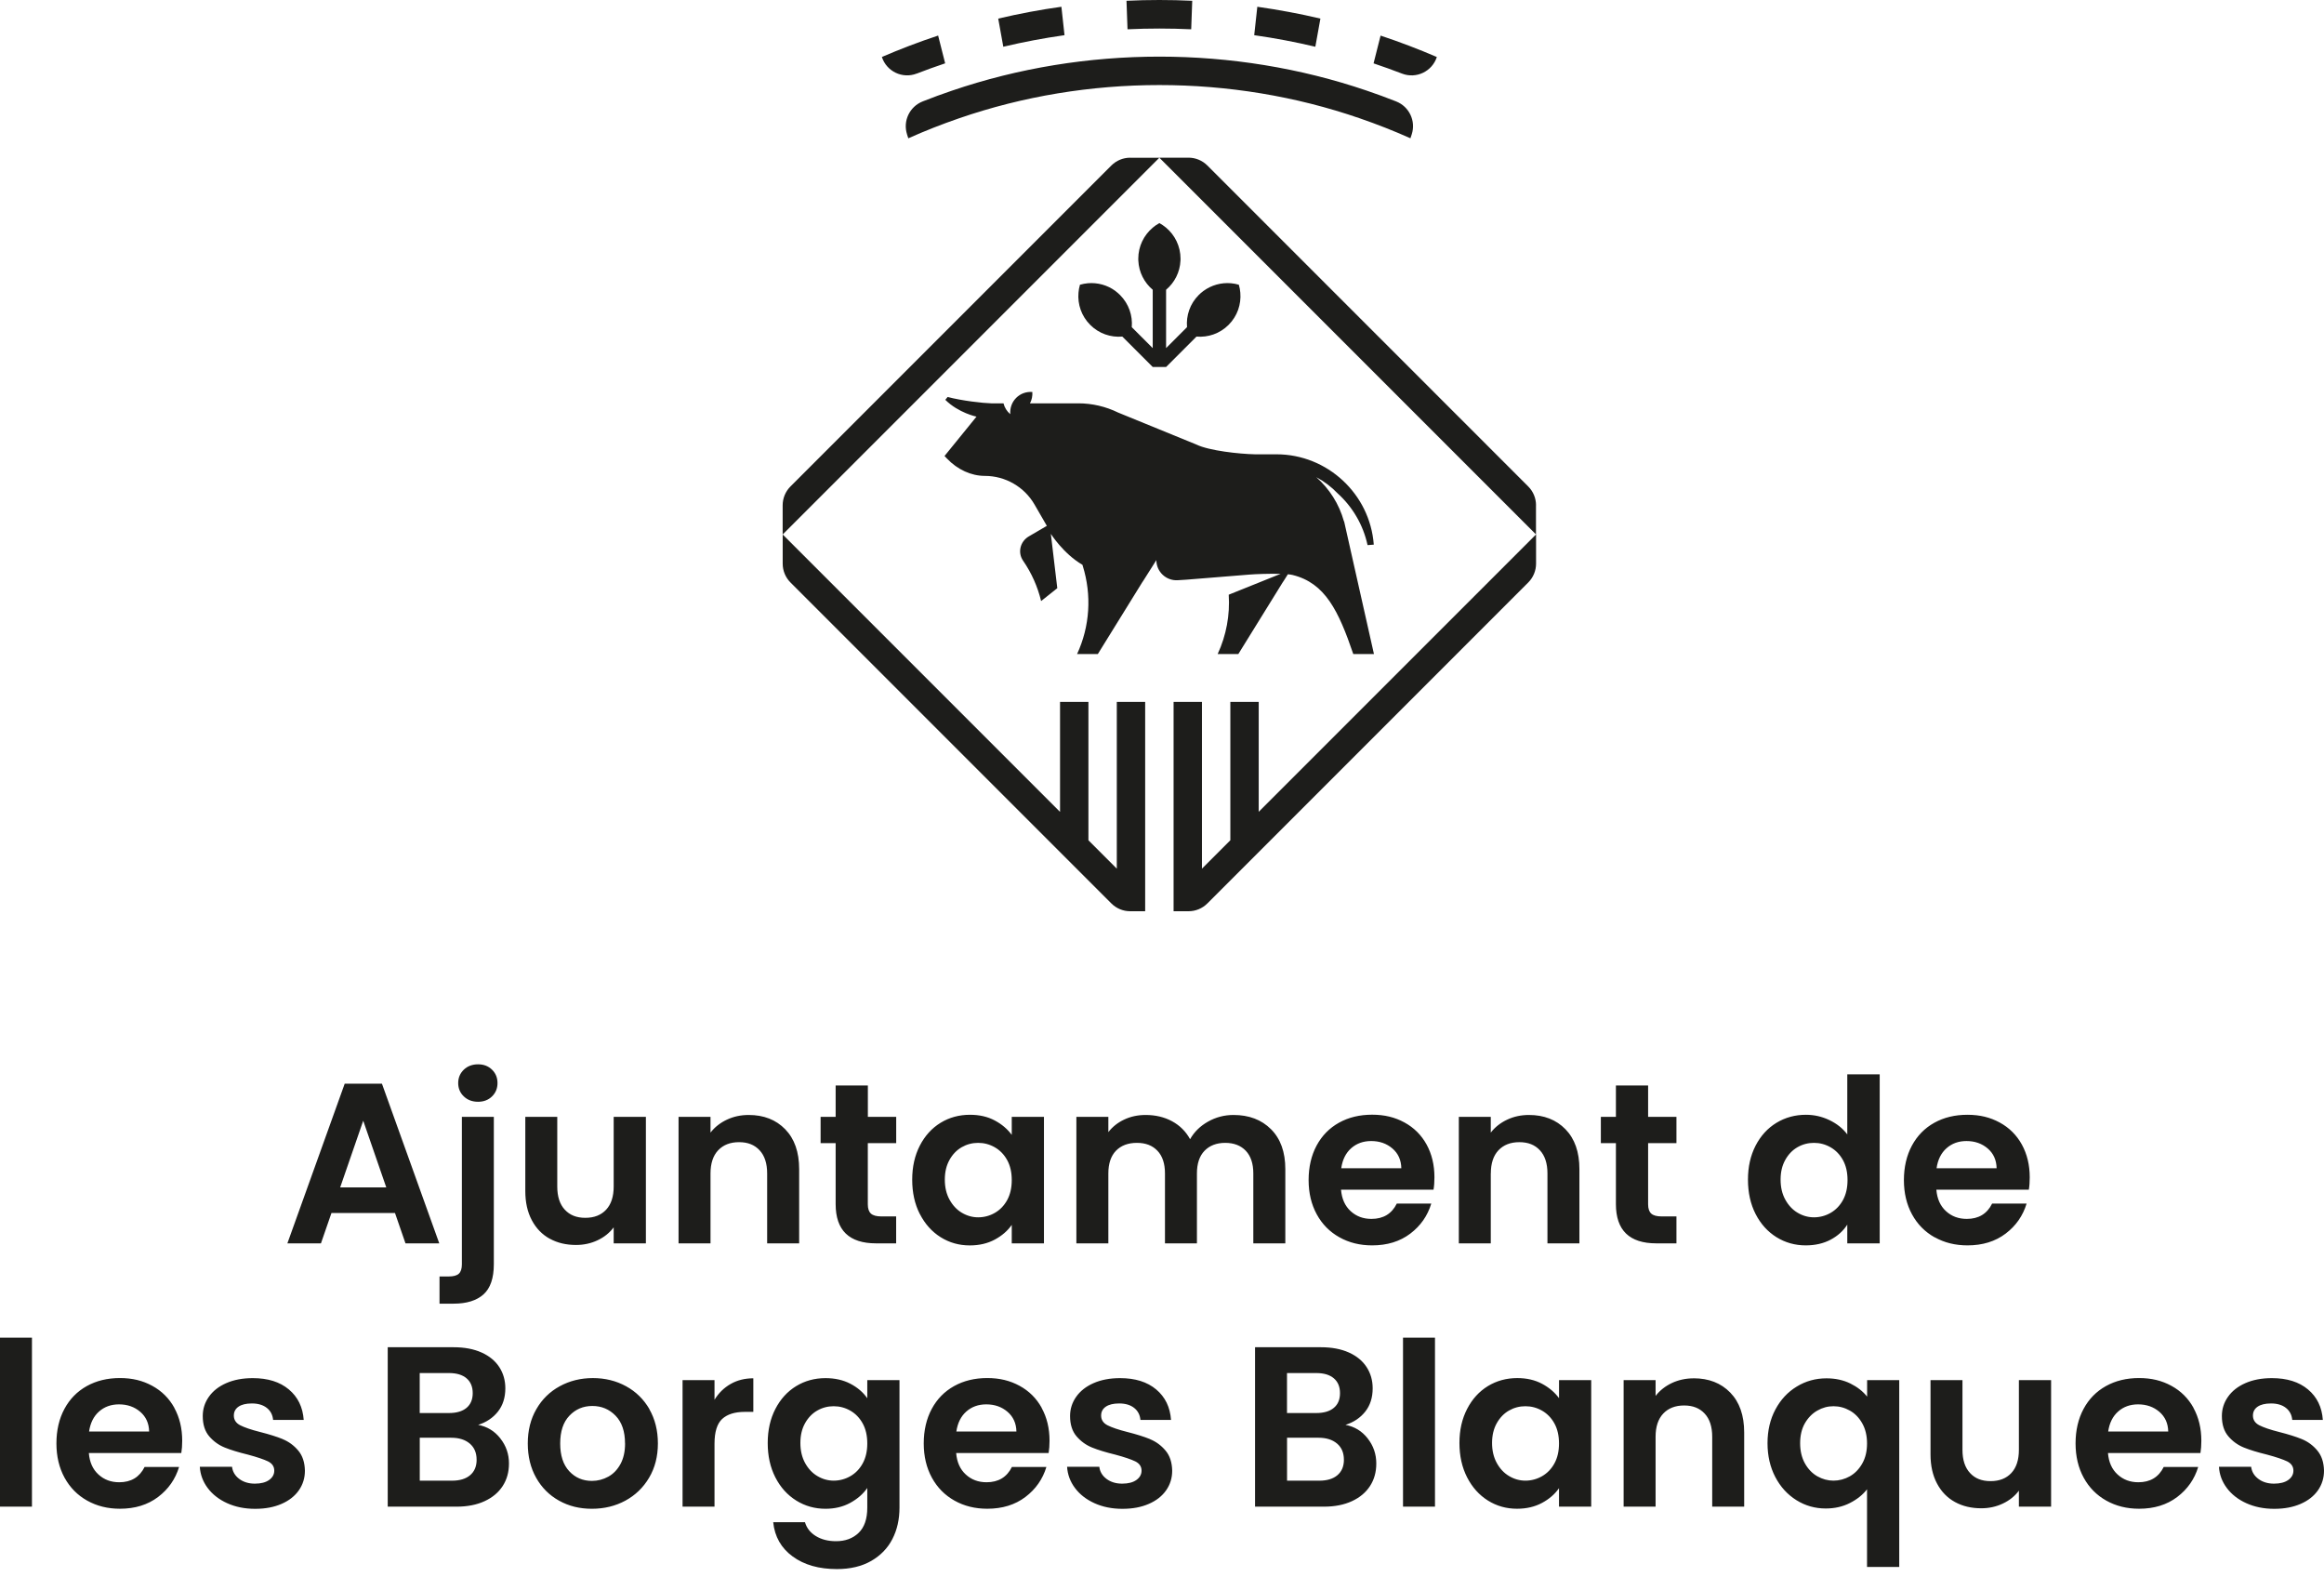<?xml version="1.0" encoding="UTF-8"?>
<svg width="140px" height="95px" viewBox="0 0 140 95" version="1.1" xmlns="http://www.w3.org/2000/svg" xmlns:xlink="http://www.w3.org/1999/xlink">
    <title>ajuntament-borges-blanques</title>
    <g id="Page-1" stroke="none" stroke-width="1" fill="none" fill-rule="evenodd">
        <g id="logotips-fitxa-feines" transform="translate(-650, -417)" fill="#1D1D1B" fill-rule="nonzero">
            <g id="ajuntament-borges-blanques" transform="translate(650, 417)">
                <path d="M68.179,19.704 L69.441,20.966 L69.441,17.451 C68.937,17.026 68.606,16.4 68.574,15.697 C68.574,15.66 68.571,15.622 68.571,15.583 C68.571,14.832 68.909,14.161 69.441,13.712 C69.565,13.607 69.699,13.513 69.843,13.436 C69.985,13.516 70.122,13.607 70.246,13.712 C70.778,14.159 71.116,14.832 71.116,15.583 C71.116,15.62 71.116,15.66 71.113,15.697 C71.081,16.4 70.75,17.026 70.246,17.451 L70.246,20.964 L71.508,19.702 C71.448,19.009 71.682,18.296 72.214,17.766 C72.296,17.684 72.383,17.607 72.475,17.54 C72.482,17.535 72.489,17.528 72.497,17.523 C72.986,17.165 73.575,17.009 74.152,17.058 C74.313,17.071 74.475,17.103 74.629,17.148 C74.676,17.304 74.706,17.466 74.718,17.63 C74.778,18.323 74.542,19.036 74.012,19.565 C73.481,20.097 72.768,20.33 72.077,20.271 L70.246,22.102 L69.441,22.102 C69.441,22.102 67.61,20.271 67.61,20.271 C66.917,20.33 66.204,20.097 65.675,19.565 C65.143,19.034 64.909,18.32 64.969,17.63 C64.981,17.468 65.011,17.307 65.058,17.148 C65.215,17.103 65.374,17.073 65.535,17.058 C66.112,17.009 66.701,17.163 67.188,17.52 C67.198,17.528 67.207,17.535 67.217,17.545 C67.307,17.612 67.391,17.687 67.471,17.766 C68.002,18.298 68.239,19.011 68.179,19.704 L68.179,19.704 Z M64.127,2.119 L63.94,0.407 C62.653,0.586 61.384,0.825 60.134,1.12 L60.44,2.815 C61.647,2.529 62.877,2.296 64.124,2.119 L64.127,2.119 Z M86.557,3.434 L86.557,3.434 C85.451,2.957 84.32,2.527 83.168,2.144 L82.745,3.816 C83.322,4.01 83.893,4.216 84.457,4.432 C85.314,4.763 86.273,4.306 86.557,3.434 Z M79.545,1.12 C78.298,0.827 77.029,0.589 75.742,0.407 L75.555,2.119 C76.802,2.296 78.03,2.529 79.237,2.815 L79.543,1.12 L79.545,1.12 Z M69.841,1.719 C70.484,1.719 71.123,1.734 71.759,1.764 L71.821,0.047 C71.165,0.015 70.504,0 69.841,0 C69.178,0 68.517,0.015 67.861,0.047 L67.923,1.764 C68.559,1.734 69.2,1.719 69.841,1.719 Z M66.137,39.386 L68.835,35.029 L68.84,35.029 L69.66,33.734 C69.66,34.432 70.248,34.986 70.944,34.944 L71.461,34.912 L75.25,34.606 C75.605,34.576 76.47,34.542 77.143,34.561 L74.02,35.816 C74.099,37.036 73.876,38.261 73.354,39.389 L74.599,39.389 L77.297,35.031 L77.302,35.031 L77.583,34.586 C77.702,34.599 77.804,34.611 77.878,34.631 C79.834,35.118 80.636,36.793 81.523,39.389 L82.768,39.389 L80.971,31.401 L80.959,31.396 C80.671,30.353 80.082,29.436 79.294,28.738 C79.771,28.994 80.206,29.322 80.579,29.712 C81.473,30.522 82.119,31.605 82.383,32.83 L82.758,32.802 C82.532,29.752 79.96,27.361 76.899,27.361 L75.602,27.361 C74.661,27.342 72.835,27.145 72.072,26.773 L67.357,24.847 C66.611,24.482 65.786,24.291 64.969,24.291 L62.047,24.291 C62.159,24.08 62.206,23.841 62.189,23.607 C61.841,23.58 61.483,23.694 61.215,23.963 C60.949,24.229 60.835,24.586 60.86,24.937 C60.86,24.937 60.86,24.937 60.86,24.937 C60.86,24.937 60.857,24.937 60.855,24.939 C60.658,24.773 60.514,24.547 60.452,24.291 L59.712,24.291 C59.225,24.281 57.948,24.137 57.086,23.908 L56.947,24.08 C57.744,24.872 58.825,25.093 58.825,25.093 L56.899,27.463 L57.051,27.622 C57.68,28.283 58.509,28.661 59.327,28.661 C60.564,28.661 61.702,29.319 62.316,30.378 L63.063,31.67 L61.975,32.306 C61.722,32.455 61.54,32.698 61.478,32.979 C61.416,33.255 61.471,33.535 61.632,33.769 C62.142,34.509 62.507,35.327 62.718,36.199 L63.692,35.424 L63.304,32.152 C63.304,32.152 64.06,33.349 65.207,34.015 L65.227,34.082 C65.776,35.846 65.655,37.724 64.884,39.391 L66.129,39.391 L66.137,39.386 Z M66.949,54.41 C67.25,54.711 67.657,54.88 68.082,54.88 L68.986,54.88 L68.986,42.273 L67.277,42.273 L67.277,52.316 L65.568,50.606 L65.568,42.273 L63.858,42.273 L63.858,48.897 L47.15,32.189 L47.15,33.948 C47.15,34.373 47.319,34.78 47.62,35.081 L66.952,54.412 L66.949,54.41 Z M68.082,9.498 C67.657,9.498 67.25,9.667 66.949,9.968 L47.617,29.299 C47.317,29.6 47.148,30.007 47.148,30.432 L47.148,32.191 L69.839,9.501 L68.08,9.501 L68.082,9.498 Z M92.532,30.43 C92.532,30.005 92.363,29.598 92.062,29.297 L72.73,9.965 C72.43,9.665 72.022,9.496 71.598,9.496 L69.839,9.496 L92.529,32.186 L92.529,30.427 L92.532,30.43 Z M54.641,8.097 L54.718,8.33 C55.714,7.883 56.733,7.483 57.774,7.125 C65.506,4.455 74.179,4.455 81.911,7.125 C82.952,7.483 83.97,7.883 84.966,8.328 L85.043,8.094 C85.307,7.287 84.892,6.417 84.102,6.107 C83.518,5.876 82.929,5.66 82.333,5.458 C74.325,2.728 65.361,2.728 57.354,5.458 C56.758,5.66 56.166,5.876 55.585,6.107 C54.795,6.42 54.38,7.287 54.643,8.097 L54.641,8.097 Z M55.225,4.432 C55.789,4.214 56.36,4.007 56.937,3.814 L56.514,2.142 C55.361,2.524 54.231,2.954 53.125,3.431 L53.125,3.431 C53.409,4.306 54.368,4.763 55.225,4.43 L55.225,4.432 Z M75.826,42.273 L74.117,42.273 L74.117,50.606 L72.407,52.316 L72.407,42.273 L70.698,42.273 L70.698,54.88 L71.6,54.88 C72.025,54.88 72.432,54.711 72.733,54.41 L92.065,35.078 C92.365,34.778 92.534,34.37 92.534,33.945 L92.534,32.186 L75.826,48.892 L75.826,42.271 L75.826,42.273 Z M23.791,73.053 L19.968,73.053 L19.334,74.882 L17.312,74.882 L20.765,65.267 L23.009,65.267 L26.462,74.882 L24.427,74.882 L23.794,73.053 L23.791,73.053 Z M23.27,71.513 L21.881,67.496 L20.492,71.513 L23.27,71.513 Z M29.123,77.958 C29.54,77.588 29.749,76.979 29.749,76.134 L29.749,67.262 L27.824,67.262 L27.824,76.149 C27.824,76.405 27.764,76.591 27.645,76.706 C27.525,76.82 27.319,76.877 27.026,76.877 L26.477,76.877 L26.477,78.514 L27.329,78.514 C28.109,78.514 28.708,78.328 29.125,77.958 L29.123,77.958 Z M28.8,66.355 C29.14,66.355 29.419,66.248 29.64,66.032 C29.861,65.816 29.97,65.548 29.97,65.227 C29.97,64.907 29.861,64.639 29.64,64.422 C29.419,64.206 29.14,64.099 28.8,64.099 C28.46,64.099 28.164,64.206 27.94,64.422 C27.717,64.639 27.602,64.907 27.602,65.227 C27.602,65.548 27.714,65.816 27.94,66.032 C28.164,66.248 28.452,66.355 28.8,66.355 Z M33.118,74.601 C33.578,74.855 34.104,74.979 34.701,74.979 C35.168,74.979 35.602,74.884 36,74.696 C36.4,74.507 36.723,74.248 36.969,73.918 L36.969,74.882 L38.909,74.882 L38.909,67.262 L36.969,67.262 L36.969,71.458 C36.969,72.065 36.817,72.529 36.514,72.855 C36.211,73.18 35.794,73.344 35.262,73.344 C34.73,73.344 34.328,73.183 34.025,72.855 C33.722,72.529 33.57,72.065 33.57,71.458 L33.57,67.262 L31.645,67.262 L31.645,71.734 C31.645,72.412 31.776,72.999 32.037,73.488 C32.298,73.98 32.658,74.35 33.118,74.604 L33.118,74.601 Z M48.142,74.882 L48.142,70.41 C48.142,69.384 47.861,68.584 47.302,68.01 C46.743,67.436 46.01,67.15 45.101,67.15 C44.624,67.15 44.186,67.245 43.786,67.434 C43.386,67.622 43.058,67.881 42.802,68.211 L42.802,67.262 L40.877,67.262 L40.877,74.882 L42.802,74.882 L42.802,70.673 C42.802,70.067 42.957,69.602 43.262,69.277 C43.57,68.952 43.988,68.788 44.522,68.788 C45.056,68.788 45.458,68.952 45.759,69.277 C46.062,69.602 46.214,70.067 46.214,70.673 L46.214,74.882 L48.139,74.882 L48.142,74.882 Z M53.988,68.845 L53.988,67.262 L52.281,67.262 L52.281,65.376 L50.34,65.376 L50.34,67.262 L49.434,67.262 L49.434,68.845 L50.34,68.845 L50.34,72.517 C50.34,74.094 51.153,74.882 52.775,74.882 L53.985,74.882 L53.985,73.26 L53.091,73.26 C52.798,73.26 52.589,73.202 52.465,73.088 C52.34,72.974 52.278,72.788 52.278,72.532 L52.278,68.845 L53.985,68.845 L53.988,68.845 Z M55.411,73.116 C55.103,72.514 54.952,71.824 54.952,71.046 C54.952,70.268 55.106,69.593 55.411,68.996 C55.719,68.4 56.137,67.943 56.663,67.62 C57.19,67.299 57.779,67.138 58.432,67.138 C59.001,67.138 59.498,67.252 59.925,67.481 C60.353,67.709 60.693,68 60.949,68.348 L60.949,67.262 L62.889,67.262 L62.889,74.882 L60.949,74.882 L60.949,73.769 C60.701,74.127 60.36,74.422 59.925,74.656 C59.491,74.889 58.989,75.006 58.42,75.006 C57.779,75.006 57.193,74.842 56.666,74.512 C56.139,74.181 55.722,73.717 55.414,73.116 L55.411,73.116 Z M56.917,71.046 C56.917,71.506 57.011,71.906 57.2,72.248 C57.389,72.591 57.635,72.857 57.943,73.039 C58.251,73.222 58.579,73.314 58.927,73.314 C59.275,73.314 59.62,73.225 59.93,73.046 C60.241,72.867 60.489,72.611 60.673,72.276 C60.857,71.94 60.949,71.54 60.949,71.071 C60.949,70.601 60.857,70.201 60.673,69.868 C60.489,69.533 60.241,69.277 59.93,69.098 C59.617,68.919 59.284,68.83 58.927,68.83 C58.569,68.83 58.239,68.917 57.935,69.091 C57.632,69.265 57.386,69.52 57.2,69.853 C57.011,70.189 56.917,70.584 56.917,71.043 L56.917,71.046 Z M77.429,74.882 L77.429,70.41 C77.429,69.384 77.143,68.584 76.569,68.01 C75.995,67.436 75.242,67.15 74.306,67.15 C73.757,67.15 73.245,67.284 72.773,67.55 C72.301,67.816 71.94,68.169 71.692,68.609 C71.436,68.142 71.073,67.781 70.606,67.528 C70.139,67.275 69.607,67.15 69.011,67.15 C68.544,67.15 68.114,67.242 67.724,67.426 C67.334,67.61 67.016,67.861 66.768,68.184 L66.768,67.262 L64.842,67.262 L64.842,74.882 L66.768,74.882 L66.768,70.673 C66.768,70.077 66.922,69.62 67.227,69.304 C67.535,68.989 67.953,68.83 68.487,68.83 C69.021,68.83 69.424,68.989 69.724,69.304 C70.027,69.62 70.179,70.077 70.179,70.673 L70.179,74.882 L72.104,74.882 L72.104,70.673 C72.104,70.077 72.258,69.62 72.564,69.304 C72.872,68.989 73.287,68.83 73.809,68.83 C74.33,68.83 74.745,68.989 75.046,69.304 C75.347,69.62 75.501,70.077 75.501,70.673 L75.501,74.882 L77.426,74.882 L77.429,74.882 Z M86.355,71.65 L80.785,71.65 C80.83,72.199 81.024,72.631 81.364,72.942 C81.704,73.255 82.122,73.409 82.616,73.409 C83.332,73.409 83.841,73.101 84.144,72.487 L86.221,72.487 C86,73.22 85.58,73.824 84.957,74.296 C84.333,74.768 83.568,75.004 82.658,75.004 C81.925,75.004 81.267,74.842 80.683,74.514 C80.102,74.189 79.647,73.729 79.322,73.133 C78.996,72.537 78.832,71.848 78.832,71.068 C78.832,70.288 78.994,69.588 79.314,68.991 C79.635,68.395 80.084,67.938 80.663,67.615 C81.242,67.294 81.906,67.133 82.658,67.133 C83.411,67.133 84.032,67.289 84.604,67.6 C85.178,67.913 85.622,68.355 85.938,68.927 C86.253,69.501 86.412,70.159 86.412,70.902 C86.412,71.178 86.395,71.424 86.358,71.645 L86.355,71.65 Z M84.417,70.358 C84.407,69.863 84.229,69.466 83.881,69.168 C83.533,68.87 83.106,68.72 82.601,68.72 C82.124,68.72 81.722,68.865 81.396,69.153 C81.071,69.441 80.872,69.843 80.798,70.358 L84.415,70.358 L84.417,70.358 Z M89.809,70.673 C89.809,70.067 89.963,69.602 90.268,69.277 C90.576,68.952 90.994,68.788 91.528,68.788 C92.062,68.788 92.465,68.952 92.765,69.277 C93.068,69.602 93.22,70.067 93.22,70.673 L93.22,74.882 L95.145,74.882 L95.145,70.41 C95.145,69.384 94.865,68.584 94.306,68.01 C93.747,67.436 93.011,67.15 92.104,67.15 C91.627,67.15 91.19,67.245 90.79,67.434 C90.39,67.622 90.062,67.881 89.806,68.211 L89.806,67.262 L87.881,67.262 L87.881,74.882 L89.806,74.882 L89.806,70.673 L89.809,70.673 Z M99.781,74.882 L100.991,74.882 L100.991,73.26 L100.097,73.26 C99.804,73.26 99.595,73.202 99.471,73.088 C99.347,72.974 99.284,72.788 99.284,72.532 L99.284,68.845 L100.991,68.845 L100.991,67.262 L99.284,67.262 L99.284,65.376 L97.344,65.376 L97.344,67.262 L96.437,67.262 L96.437,68.845 L97.344,68.845 L97.344,72.517 C97.344,74.094 98.157,74.882 99.779,74.882 L99.781,74.882 Z M107.019,74.512 C106.487,74.181 106.067,73.717 105.759,73.116 C105.451,72.514 105.299,71.824 105.299,71.046 C105.299,70.268 105.453,69.593 105.759,68.996 C106.067,68.4 106.487,67.943 107.019,67.62 C107.55,67.299 108.142,67.138 108.793,67.138 C109.287,67.138 109.759,67.245 110.209,67.461 C110.658,67.677 111.016,67.963 111.282,68.32 L111.282,64.703 L113.235,64.703 L113.235,74.882 L111.282,74.882 L111.282,73.754 C111.043,74.129 110.708,74.432 110.278,74.661 C109.846,74.889 109.347,75.004 108.778,75.004 C108.137,75.004 107.548,74.84 107.016,74.509 L107.019,74.512 Z M107.265,71.046 C107.265,71.506 107.359,71.906 107.548,72.248 C107.737,72.591 107.983,72.857 108.291,73.039 C108.599,73.222 108.927,73.314 109.275,73.314 C109.622,73.314 109.968,73.225 110.278,73.046 C110.589,72.867 110.837,72.611 111.021,72.276 C111.205,71.94 111.297,71.54 111.297,71.071 C111.297,70.601 111.205,70.201 111.021,69.868 C110.837,69.533 110.589,69.277 110.278,69.098 C109.965,68.919 109.632,68.83 109.275,68.83 C108.917,68.83 108.586,68.917 108.283,69.091 C107.98,69.265 107.734,69.52 107.548,69.853 C107.359,70.189 107.265,70.584 107.265,71.043 L107.265,71.046 Z M116.544,74.519 C115.963,74.194 115.508,73.734 115.183,73.138 C114.857,72.542 114.693,71.853 114.693,71.073 C114.693,70.293 114.855,69.593 115.175,68.996 C115.496,68.4 115.945,67.943 116.524,67.62 C117.103,67.299 117.766,67.138 118.519,67.138 C119.272,67.138 119.893,67.294 120.465,67.605 C121.039,67.918 121.483,68.36 121.799,68.932 C122.114,69.506 122.273,70.164 122.273,70.907 C122.273,71.183 122.256,71.429 122.219,71.65 L116.648,71.65 C116.693,72.199 116.887,72.631 117.227,72.942 C117.568,73.255 117.985,73.409 118.48,73.409 C119.195,73.409 119.704,73.101 120.007,72.487 L122.084,72.487 C121.863,73.22 121.443,73.824 120.82,74.296 C120.196,74.768 119.431,75.004 118.522,75.004 C117.789,75.004 117.13,74.842 116.547,74.514 L116.544,74.519 Z M116.661,70.358 L120.278,70.358 C120.268,69.863 120.089,69.466 119.742,69.168 C119.394,68.87 118.966,68.72 118.462,68.72 C117.985,68.72 117.585,68.865 117.26,69.153 C116.934,69.441 116.735,69.843 116.661,70.358 Z M0,90.74 L1.925,90.74 L1.925,80.561 L0,80.561 L0,90.74 Z M10.502,84.793 C10.817,85.366 10.976,86.025 10.976,86.768 C10.976,87.043 10.959,87.289 10.922,87.511 L5.352,87.511 C5.396,88.06 5.59,88.492 5.93,88.802 C6.271,89.116 6.686,89.27 7.183,89.27 C7.898,89.27 8.407,88.961 8.711,88.348 L10.788,88.348 C10.566,89.081 10.147,89.684 9.523,90.157 C8.899,90.629 8.134,90.865 7.225,90.865 C6.492,90.865 5.834,90.703 5.25,90.375 C4.668,90.05 4.214,89.588 3.888,88.994 C3.563,88.398 3.399,87.709 3.399,86.929 C3.399,86.149 3.56,85.448 3.881,84.852 C4.201,84.256 4.651,83.799 5.23,83.476 C5.809,83.155 6.472,82.994 7.225,82.994 C7.978,82.994 8.599,83.15 9.17,83.461 C9.744,83.774 10.189,84.216 10.504,84.788 L10.502,84.793 Z M8.984,86.216 C8.974,85.722 8.795,85.324 8.447,85.026 C8.099,84.728 7.672,84.579 7.168,84.579 C6.691,84.579 6.291,84.723 5.965,85.011 C5.64,85.299 5.441,85.702 5.366,86.214 L8.984,86.214 L8.984,86.216 Z M17.031,86.671 C16.673,86.524 16.219,86.383 15.67,86.243 C15.128,86.107 14.73,85.97 14.472,85.839 C14.216,85.707 14.087,85.511 14.087,85.255 C14.087,85.026 14.181,84.847 14.368,84.718 C14.557,84.589 14.825,84.524 15.173,84.524 C15.548,84.524 15.848,84.614 16.075,84.793 C16.298,84.971 16.425,85.212 16.452,85.516 L18.296,85.516 C18.241,84.745 17.943,84.134 17.401,83.68 C16.86,83.225 16.137,82.999 15.227,82.999 C14.614,82.999 14.08,83.101 13.625,83.302 C13.17,83.503 12.822,83.779 12.579,84.127 C12.335,84.475 12.214,84.86 12.214,85.282 C12.214,85.796 12.345,86.204 12.606,86.507 C12.867,86.81 13.18,87.034 13.543,87.18 C13.906,87.327 14.37,87.468 14.939,87.607 C15.488,87.754 15.891,87.891 16.144,88.012 C16.395,88.137 16.522,88.323 16.522,88.569 C16.522,88.798 16.417,88.986 16.211,89.133 C16.005,89.28 15.719,89.354 15.352,89.354 C14.984,89.354 14.661,89.257 14.41,89.066 C14.157,88.875 14.012,88.631 13.978,88.338 L12.037,88.338 C12.065,88.805 12.224,89.232 12.512,89.617 C12.8,90.002 13.193,90.308 13.687,90.532 C14.181,90.755 14.74,90.87 15.366,90.87 C15.993,90.87 16.502,90.77 16.957,90.574 C17.411,90.378 17.759,90.104 18.002,89.757 C18.246,89.409 18.368,89.014 18.368,88.574 C18.358,88.07 18.224,87.665 17.963,87.357 C17.702,87.048 17.391,86.822 17.034,86.676 L17.031,86.671 Z M30.139,86.629 C30.487,87.068 30.661,87.573 30.661,88.142 C30.661,88.656 30.534,89.108 30.283,89.496 C30.03,89.886 29.667,90.191 29.19,90.41 C28.713,90.631 28.149,90.74 27.498,90.74 L23.357,90.74 L23.357,81.138 L27.319,81.138 C27.97,81.138 28.532,81.242 29.004,81.453 C29.476,81.665 29.834,81.958 30.077,82.333 C30.32,82.708 30.442,83.135 30.442,83.612 C30.442,84.171 30.293,84.639 29.995,85.016 C29.697,85.391 29.299,85.657 28.805,85.814 C29.347,85.916 29.791,86.184 30.139,86.626 L30.139,86.629 Z M25.284,85.101 L27.046,85.101 C27.506,85.101 27.858,84.996 28.104,84.79 C28.35,84.584 28.477,84.288 28.477,83.903 C28.477,83.518 28.353,83.22 28.104,83.009 C27.856,82.798 27.503,82.693 27.046,82.693 L25.284,82.693 L25.284,85.101 Z M28.711,87.908 C28.711,87.496 28.574,87.173 28.298,86.939 C28.022,86.706 27.652,86.589 27.185,86.589 L25.287,86.589 L25.287,89.175 L27.227,89.175 C27.694,89.175 28.06,89.066 28.32,88.845 C28.581,88.624 28.713,88.313 28.713,87.908 L28.711,87.908 Z M39.116,84.867 C39.458,85.463 39.632,86.152 39.632,86.932 C39.632,87.712 39.456,88.4 39.103,88.996 C38.75,89.593 38.273,90.052 37.672,90.378 C37.071,90.703 36.4,90.867 35.657,90.867 C34.914,90.867 34.263,90.706 33.677,90.378 C33.091,90.052 32.629,89.59 32.296,88.996 C31.96,88.4 31.794,87.712 31.794,86.932 C31.794,86.152 31.965,85.463 32.311,84.867 C32.653,84.271 33.125,83.811 33.722,83.486 C34.318,83.16 34.984,82.996 35.717,82.996 C36.45,82.996 37.116,83.16 37.712,83.486 C38.308,83.811 38.778,84.273 39.123,84.867 L39.116,84.867 Z M37.652,86.932 C37.652,86.206 37.461,85.65 37.081,85.26 C36.701,84.87 36.234,84.676 35.684,84.676 C35.135,84.676 34.673,84.87 34.303,85.26 C33.93,85.65 33.747,86.206 33.747,86.932 C33.747,87.657 33.928,88.214 34.291,88.604 C34.653,88.994 35.108,89.188 35.66,89.188 C36.007,89.188 36.335,89.103 36.643,88.934 C36.952,88.765 37.195,88.509 37.379,88.171 C37.563,87.831 37.655,87.419 37.655,86.934 L37.652,86.932 Z M43.043,84.303 L43.043,83.12 L41.118,83.12 L41.118,90.74 L43.043,90.74 L43.043,86.944 C43.043,86.239 43.198,85.744 43.503,85.458 C43.811,85.175 44.266,85.031 44.872,85.031 L45.381,85.031 L45.381,83.009 C44.867,83.009 44.412,83.123 44.012,83.352 C43.612,83.58 43.289,83.898 43.043,84.301 L43.043,84.303 Z M52.246,83.12 L54.186,83.12 L54.186,90.798 C54.186,91.503 54.045,92.134 53.759,92.688 C53.476,93.242 53.048,93.682 52.48,94.01 C51.911,94.335 51.222,94.499 50.415,94.499 C49.332,94.499 48.445,94.246 47.754,93.742 C47.061,93.237 46.668,92.549 46.579,91.677 L48.492,91.677 C48.594,92.025 48.81,92.303 49.145,92.509 C49.481,92.716 49.886,92.82 50.363,92.82 C50.922,92.82 51.376,92.653 51.724,92.318 C52.072,91.983 52.246,91.476 52.246,90.798 L52.246,89.615 C51.998,89.973 51.657,90.271 51.222,90.509 C50.788,90.748 50.288,90.867 49.729,90.867 C49.088,90.867 48.499,90.703 47.968,90.373 C47.436,90.042 47.016,89.578 46.708,88.976 C46.4,88.375 46.248,87.684 46.248,86.907 C46.248,86.129 46.402,85.453 46.708,84.857 C47.016,84.261 47.434,83.804 47.96,83.481 C48.487,83.16 49.076,82.999 49.727,82.999 C50.296,82.999 50.795,83.111 51.227,83.337 C51.657,83.56 51.998,83.853 52.246,84.211 L52.246,83.125 L52.246,83.12 Z M52.246,86.932 C52.246,86.465 52.154,86.062 51.97,85.729 C51.786,85.394 51.538,85.138 51.227,84.959 C50.914,84.78 50.581,84.691 50.224,84.691 C49.866,84.691 49.535,84.778 49.232,84.952 C48.929,85.125 48.683,85.381 48.497,85.714 C48.308,86.05 48.216,86.445 48.216,86.904 C48.216,87.364 48.311,87.764 48.497,88.107 C48.686,88.45 48.932,88.716 49.24,88.897 C49.548,89.081 49.876,89.173 50.224,89.173 C50.571,89.173 50.917,89.083 51.227,88.904 C51.538,88.725 51.786,88.47 51.97,88.134 C52.154,87.799 52.246,87.399 52.246,86.932 L52.246,86.932 Z M62.75,84.793 C63.066,85.366 63.225,86.025 63.225,86.768 C63.225,87.043 63.207,87.289 63.17,87.511 L57.6,87.511 C57.645,88.06 57.839,88.492 58.179,88.802 C58.519,89.116 58.937,89.27 59.431,89.27 C60.147,89.27 60.656,88.961 60.959,88.348 L63.036,88.348 C62.815,89.081 62.395,89.684 61.771,90.157 C61.148,90.629 60.383,90.865 59.473,90.865 C58.74,90.865 58.082,90.703 57.498,90.375 C56.917,90.05 56.462,89.588 56.137,88.994 C55.811,88.398 55.647,87.709 55.647,86.929 C55.647,86.149 55.809,85.448 56.129,84.852 C56.45,84.256 56.899,83.799 57.478,83.476 C58.057,83.155 58.72,82.994 59.473,82.994 C60.226,82.994 60.847,83.15 61.419,83.461 C61.993,83.774 62.437,84.216 62.753,84.788 L62.75,84.793 Z M61.23,86.216 C61.22,85.722 61.041,85.324 60.693,85.026 C60.345,84.728 59.918,84.579 59.414,84.579 C58.937,84.579 58.537,84.723 58.211,85.011 C57.886,85.299 57.687,85.702 57.612,86.214 L61.23,86.214 L61.23,86.216 Z M69.277,86.671 C68.919,86.524 68.465,86.383 67.916,86.243 C67.374,86.107 66.976,85.97 66.718,85.839 C66.462,85.707 66.333,85.511 66.333,85.255 C66.333,85.026 66.427,84.847 66.616,84.718 C66.805,84.589 67.073,84.524 67.421,84.524 C67.796,84.524 68.097,84.614 68.323,84.793 C68.547,84.971 68.673,85.212 68.701,85.516 L70.544,85.516 C70.489,84.745 70.191,84.134 69.65,83.68 C69.108,83.225 68.385,82.999 67.476,82.999 C66.862,82.999 66.328,83.101 65.873,83.302 C65.419,83.503 65.071,83.779 64.827,84.127 C64.584,84.475 64.462,84.86 64.462,85.282 C64.462,85.796 64.594,86.204 64.855,86.507 C65.116,86.81 65.429,87.034 65.791,87.18 C66.154,87.327 66.619,87.468 67.188,87.607 C67.737,87.754 68.139,87.891 68.39,88.012 C68.641,88.137 68.768,88.323 68.768,88.569 C68.768,88.798 68.663,88.986 68.457,89.133 C68.251,89.28 67.965,89.354 67.598,89.354 C67.23,89.354 66.907,89.257 66.656,89.066 C66.402,88.875 66.258,88.631 66.224,88.338 L64.283,88.338 C64.311,88.805 64.47,89.232 64.758,89.617 C65.046,90.002 65.439,90.308 65.933,90.532 C66.427,90.755 66.986,90.87 67.612,90.87 C68.239,90.87 68.748,90.77 69.202,90.574 C69.657,90.378 70.005,90.104 70.248,89.757 C70.492,89.409 70.614,89.014 70.614,88.574 C70.604,88.07 70.47,87.665 70.209,87.357 C69.948,87.048 69.637,86.822 69.28,86.676 L69.277,86.671 Z M82.388,86.629 C82.735,87.068 82.909,87.573 82.909,88.142 C82.909,88.656 82.783,89.108 82.532,89.496 C82.278,89.886 81.916,90.191 81.439,90.41 C80.961,90.631 80.398,90.74 79.747,90.74 L75.605,90.74 L75.605,81.138 L79.568,81.138 C80.219,81.138 80.78,81.242 81.252,81.453 C81.724,81.665 82.082,81.958 82.325,82.333 C82.569,82.708 82.691,83.135 82.691,83.612 C82.691,84.171 82.542,84.639 82.243,85.016 C81.945,85.391 81.548,85.657 81.053,85.814 C81.595,85.916 82.04,86.184 82.388,86.626 L82.388,86.629 Z M77.53,85.101 L79.292,85.101 C79.752,85.101 80.104,84.996 80.35,84.79 C80.599,84.584 80.723,84.288 80.723,83.903 C80.723,83.518 80.599,83.22 80.35,83.009 C80.102,82.798 79.749,82.693 79.292,82.693 L77.53,82.693 L77.53,85.101 Z M80.957,87.908 C80.957,87.496 80.82,87.173 80.544,86.939 C80.268,86.706 79.898,86.589 79.431,86.589 L77.533,86.589 L77.533,89.175 L79.473,89.175 C79.94,89.175 80.306,89.066 80.566,88.845 C80.827,88.624 80.959,88.313 80.959,87.908 L80.957,87.908 Z M84.519,90.74 L86.445,90.74 L86.445,80.561 L84.519,80.561 L84.519,90.74 Z M93.916,83.12 L95.856,83.12 L95.856,90.74 L93.916,90.74 L93.916,89.627 C93.667,89.985 93.327,90.281 92.892,90.514 C92.457,90.748 91.955,90.865 91.386,90.865 C90.745,90.865 90.159,90.701 89.632,90.37 C89.106,90.04 88.688,89.575 88.38,88.974 C88.072,88.373 87.918,87.682 87.918,86.904 C87.918,86.127 88.072,85.451 88.38,84.855 C88.688,84.258 89.106,83.801 89.632,83.478 C90.159,83.158 90.748,82.996 91.401,82.996 C91.97,82.996 92.467,83.111 92.894,83.339 C93.322,83.568 93.662,83.858 93.918,84.206 L93.918,83.12 L93.916,83.12 Z M93.916,86.932 C93.916,86.465 93.824,86.062 93.64,85.729 C93.456,85.394 93.207,85.138 92.897,84.959 C92.584,84.78 92.251,84.691 91.893,84.691 C91.535,84.691 91.205,84.778 90.902,84.952 C90.599,85.125 90.353,85.381 90.166,85.714 C89.978,86.05 89.883,86.445 89.883,86.904 C89.883,87.364 89.978,87.764 90.166,88.107 C90.355,88.45 90.601,88.716 90.909,88.897 C91.217,89.081 91.545,89.173 91.893,89.173 C92.241,89.173 92.586,89.083 92.897,88.904 C93.207,88.725 93.456,88.47 93.64,88.134 C93.824,87.799 93.916,87.399 93.916,86.932 L93.916,86.932 Z M102.032,83.011 C101.555,83.011 101.118,83.106 100.718,83.292 C100.318,83.481 99.99,83.739 99.734,84.07 L99.734,83.12 L97.809,83.12 L97.809,90.74 L99.734,90.74 L99.734,86.532 C99.734,85.925 99.888,85.461 100.194,85.135 C100.502,84.81 100.919,84.646 101.453,84.646 C101.988,84.646 102.39,84.81 102.691,85.135 C102.994,85.461 103.145,85.925 103.145,86.532 L103.145,90.74 L105.071,90.74 L105.071,86.268 C105.071,85.242 104.79,84.442 104.231,83.868 C103.672,83.294 102.937,83.009 102.03,83.009 L102.032,83.011 Z M112.472,83.12 L114.412,83.12 L114.412,94.373 L112.472,94.373 L112.472,89.694 C112.216,90.025 111.871,90.301 111.441,90.519 C111.009,90.74 110.524,90.85 109.983,90.85 C109.342,90.85 108.75,90.683 108.216,90.348 C107.68,90.012 107.255,89.548 106.944,88.952 C106.634,88.355 106.477,87.677 106.477,86.917 C106.477,86.157 106.636,85.478 106.952,84.887 C107.267,84.296 107.697,83.834 108.239,83.506 C108.78,83.175 109.376,83.011 110.027,83.011 C110.569,83.011 111.048,83.116 111.466,83.322 C111.883,83.528 112.221,83.791 112.477,84.112 L112.477,83.12 L112.472,83.12 Z M112.472,86.932 C112.472,86.465 112.375,86.06 112.184,85.722 C111.993,85.381 111.742,85.125 111.434,84.952 C111.125,84.778 110.798,84.691 110.45,84.691 C110.102,84.691 109.786,84.778 109.481,84.952 C109.173,85.125 108.924,85.381 108.73,85.714 C108.537,86.05 108.442,86.45 108.442,86.917 C108.442,87.384 108.539,87.791 108.73,88.134 C108.922,88.477 109.173,88.738 109.481,88.912 C109.789,89.086 110.112,89.173 110.45,89.173 C110.788,89.173 111.125,89.086 111.434,88.912 C111.742,88.738 111.99,88.482 112.184,88.142 C112.378,87.801 112.472,87.399 112.472,86.932 L112.472,86.932 Z M121.62,87.317 C121.62,87.923 121.468,88.388 121.165,88.713 C120.862,89.039 120.445,89.202 119.913,89.202 C119.381,89.202 118.976,89.041 118.676,88.713 C118.373,88.388 118.221,87.923 118.221,87.317 L118.221,83.12 L116.296,83.12 L116.296,87.593 C116.296,88.271 116.427,88.857 116.688,89.347 C116.949,89.839 117.309,90.209 117.769,90.46 C118.229,90.713 118.755,90.837 119.352,90.837 C119.819,90.837 120.253,90.743 120.651,90.554 C121.051,90.365 121.374,90.107 121.62,89.776 L121.62,90.74 L123.56,90.74 L123.56,83.12 L121.62,83.12 L121.62,87.317 Z M132.137,84.793 C132.452,85.366 132.611,86.025 132.611,86.768 C132.611,87.043 132.594,87.289 132.557,87.511 L126.986,87.511 C127.031,88.06 127.225,88.492 127.565,88.802 C127.906,89.116 128.323,89.27 128.817,89.27 C129.533,89.27 130.042,88.961 130.345,88.348 L132.422,88.348 C132.201,89.081 131.781,89.684 131.158,90.157 C130.534,90.629 129.769,90.865 128.86,90.865 C128.127,90.865 127.468,90.703 126.884,90.375 C126.303,90.05 125.848,89.588 125.523,88.994 C125.198,88.398 125.034,87.709 125.034,86.929 C125.034,86.149 125.195,85.448 125.516,84.852 C125.836,84.256 126.286,83.799 126.865,83.476 C127.443,83.155 128.107,82.994 128.86,82.994 C129.612,82.994 130.234,83.15 130.805,83.461 C131.379,83.774 131.824,84.216 132.139,84.788 L132.137,84.793 Z M130.616,86.216 C130.606,85.722 130.427,85.324 130.08,85.026 C129.732,84.728 129.304,84.579 128.8,84.579 C128.323,84.579 127.92,84.723 127.598,85.011 C127.272,85.299 127.073,85.702 126.999,86.214 L130.616,86.214 L130.616,86.216 Z M139.593,87.352 C139.332,87.043 139.021,86.817 138.663,86.671 C138.306,86.524 137.851,86.383 137.302,86.243 C136.76,86.107 136.363,85.97 136.104,85.839 C135.848,85.707 135.719,85.511 135.719,85.255 C135.719,85.026 135.814,84.847 136.002,84.718 C136.191,84.589 136.46,84.524 136.807,84.524 C137.183,84.524 137.483,84.614 137.709,84.793 C137.933,84.971 138.06,85.212 138.087,85.516 L139.93,85.516 C139.876,84.745 139.578,84.134 139.036,83.68 C138.494,83.225 137.771,82.999 136.862,82.999 C136.248,82.999 135.714,83.101 135.26,83.302 C134.805,83.503 134.457,83.779 134.214,84.127 C133.97,84.475 133.848,84.86 133.848,85.282 C133.848,85.796 133.98,86.204 134.241,86.507 C134.502,86.81 134.815,87.034 135.178,87.18 C135.54,87.327 136.005,87.468 136.574,87.607 C137.123,87.754 137.525,87.891 137.779,88.012 C138.03,88.137 138.157,88.323 138.157,88.569 C138.157,88.798 138.052,88.986 137.846,89.133 C137.64,89.28 137.354,89.354 136.986,89.354 C136.619,89.354 136.296,89.257 136.045,89.066 C135.791,88.875 135.647,88.631 135.612,88.338 L133.672,88.338 C133.699,88.805 133.858,89.232 134.147,89.617 C134.435,90.002 134.827,90.308 135.322,90.532 C135.816,90.755 136.375,90.87 136.999,90.87 C137.622,90.87 138.134,90.77 138.589,90.574 C139.043,90.378 139.391,90.104 139.635,89.757 C139.878,89.409 140,89.014 140,88.574 C139.99,88.07 139.856,87.665 139.595,87.357 L139.593,87.352 Z" id="Forma"></path>
            </g>
        </g>
    </g>
</svg>